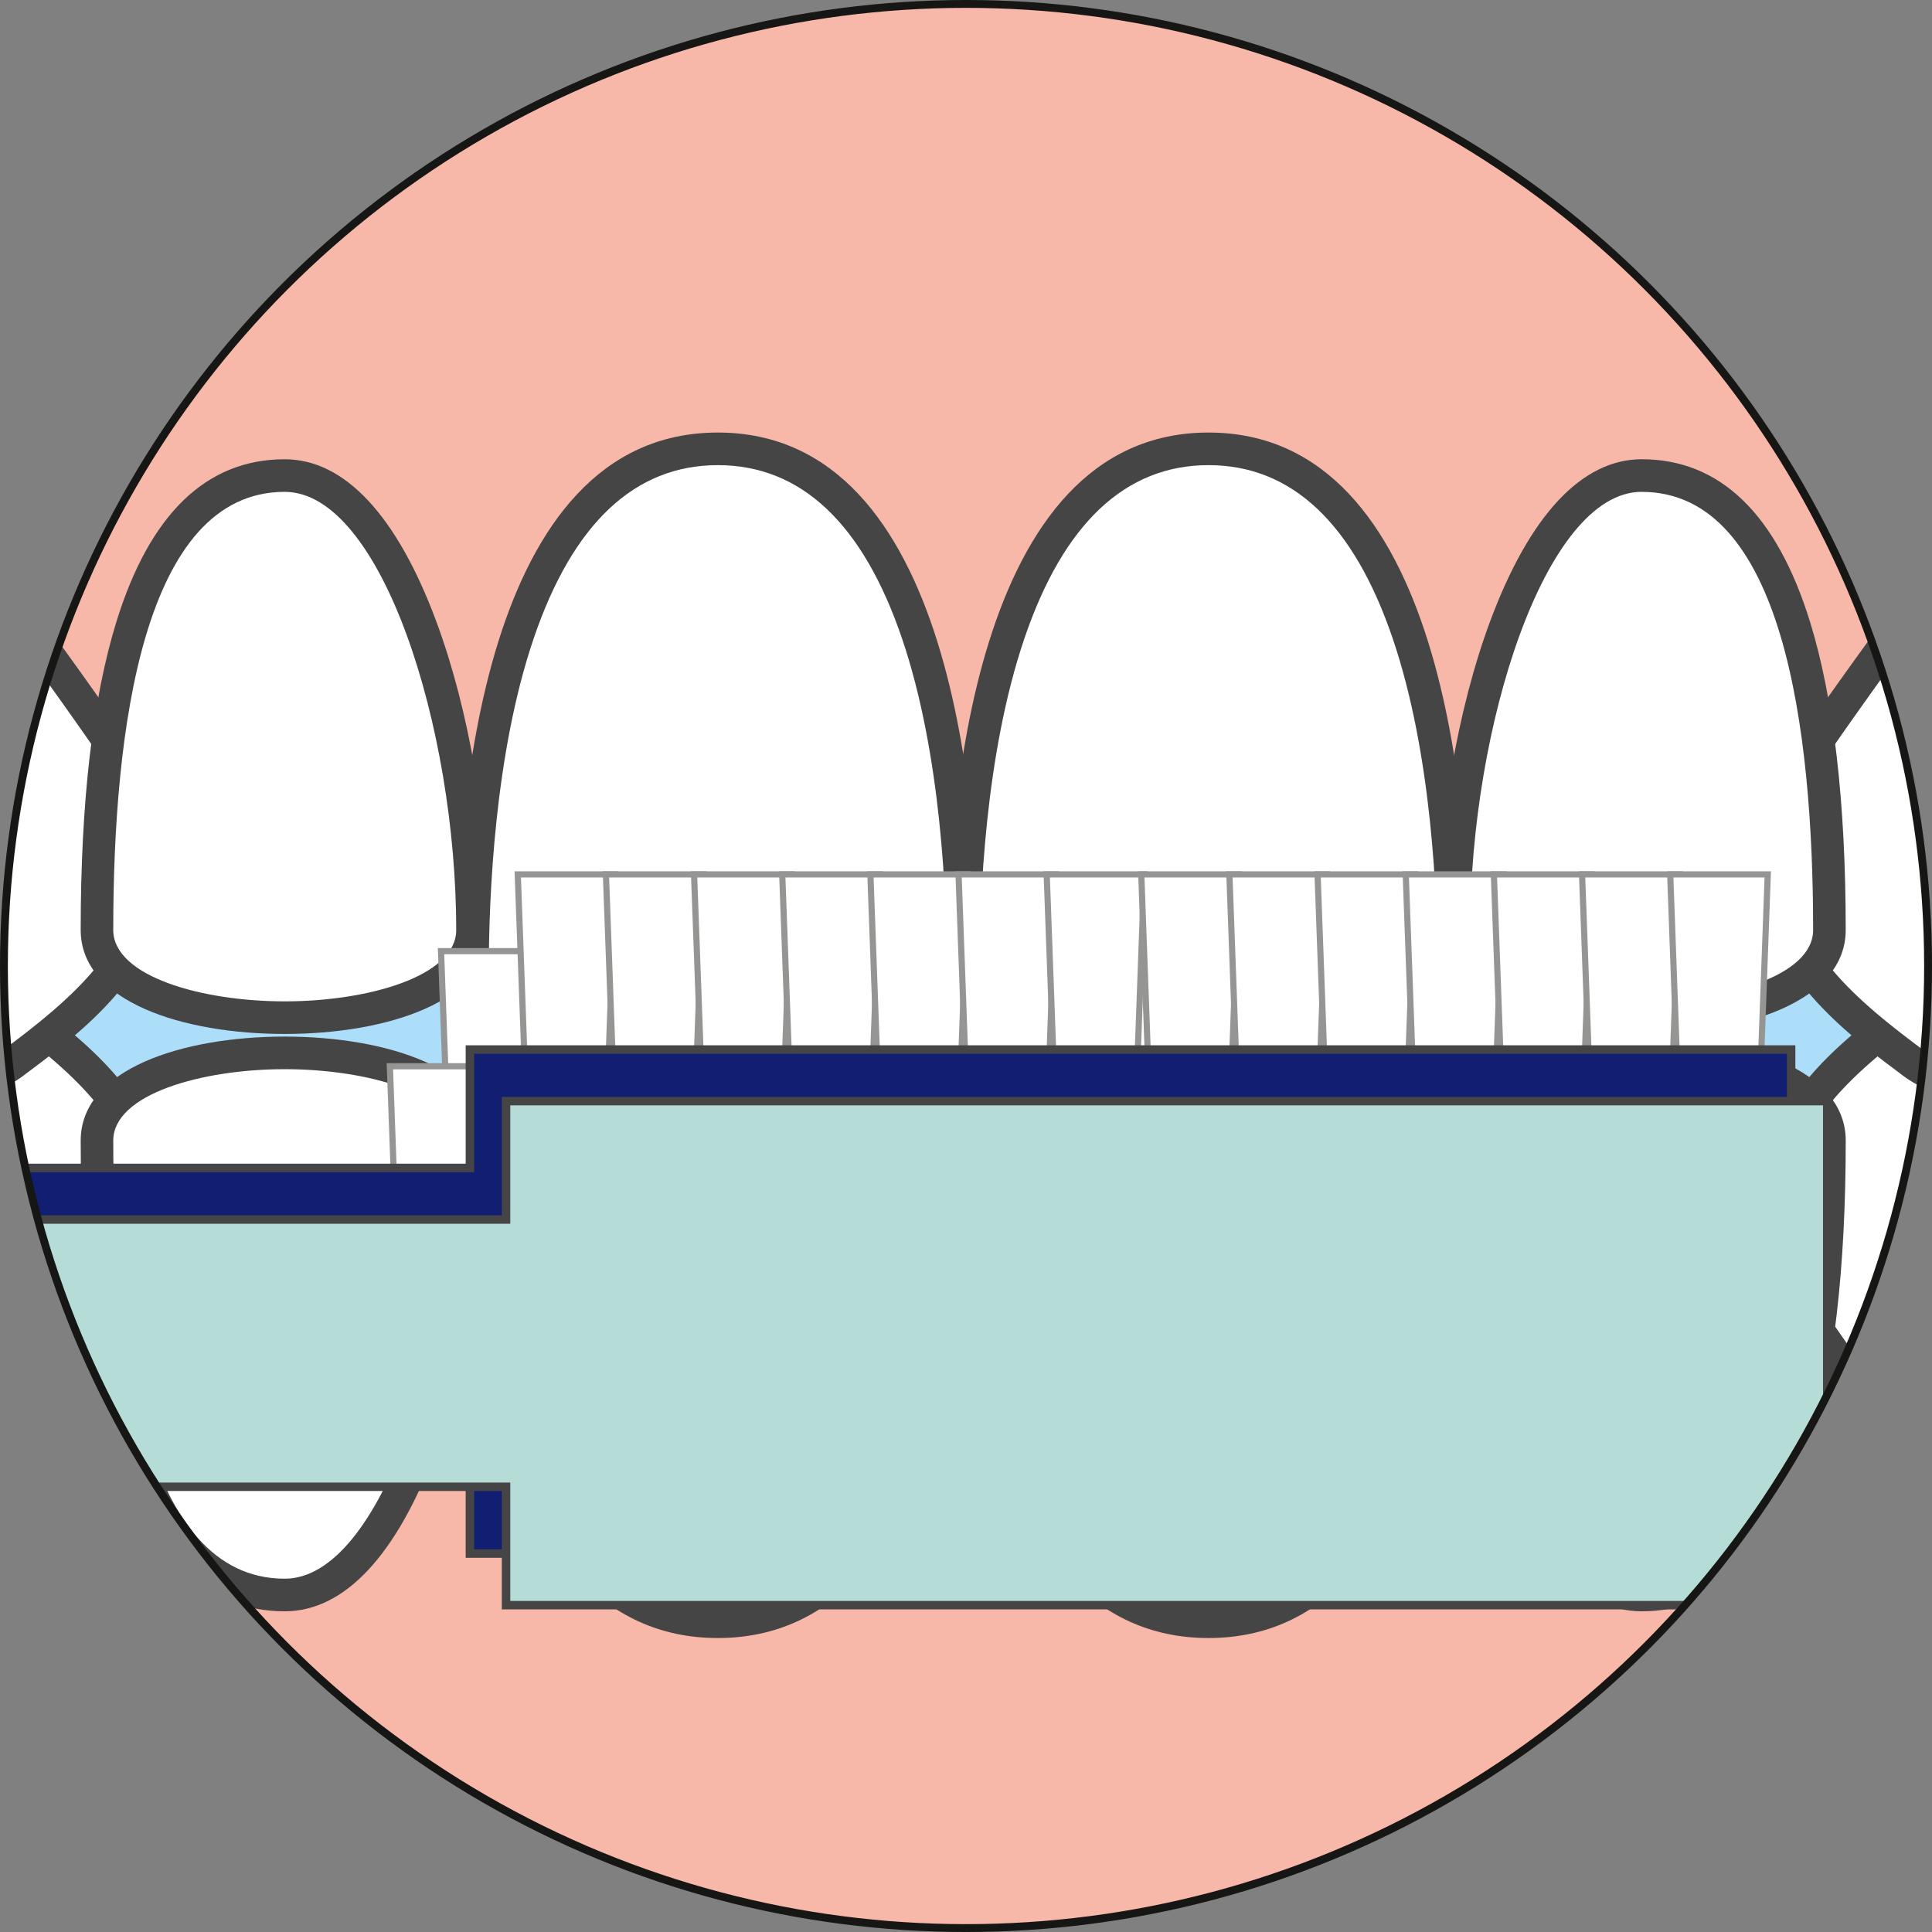 <?xml version="1.0" encoding="UTF-8"?> <svg xmlns="http://www.w3.org/2000/svg" xmlns:xlink="http://www.w3.org/1999/xlink" width="245.605" height="245.605" viewBox="0 0 245.605 245.605"><rect x="0" y="0" width="245.605" height="245.605" fill="#808080" stroke="none"/><defs><clipPath id="clip-path"><ellipse id="Ellipse_270" data-name="Ellipse 270" cx="122.303" cy="122.303" rx="122.303" ry="122.303" transform="translate(0 0)" fill="#acdefa" stroke="#161615" stroke-miterlimit="10" stroke-width="1"></ellipse></clipPath></defs><g id="Groupe_2407" data-name="Groupe 2407" transform="translate(0.5 0.5)"><ellipse id="Ellipse_269" data-name="Ellipse 269" cx="122.303" cy="122.303" rx="122.303" ry="122.303" transform="translate(0)" fill="#acdefa"></ellipse><g id="Groupe_2222" data-name="Groupe 2222" transform="translate(0 0.001)" clip-path="url(#clip-path)"><g id="Groupe_2177" data-name="Groupe 2177" transform="translate(-60.479 119.44)"><g id="Groupe_2176" data-name="Groupe 2176"><g id="Groupe_2175" data-name="Groupe 2175"><g id="Groupe_2145" data-name="Groupe 2145" transform="translate(0 23.955)"><path id="Tracé_9006" data-name="Tracé 9006" d="M743.951,396.532c-.461,4.968-10.674,7.092-9.975,24.451a350.174,350.174,0,0,0,3.5,35.112c121.035,51.774,188.343,56.723,188.343,56.723s48.406-4.949,169.444-56.723a350.194,350.194,0,0,0,3.5-35.112c.7-17.359-9.516-19.483-9.974-24.451l-28.817-33.146H766.479Z" transform="translate(-733.942 -363.386)" fill="#f7b7a9"></path></g><g id="Groupe_2174" data-name="Groupe 2174" transform="translate(7.933)"><g id="Groupe_2148" data-name="Groupe 2148"><g id="Groupe_2146" data-name="Groupe 2146" transform="translate(2.075 2.073)"><path id="Tracé_9007" data-name="Tracé 9007" d="M761.358,396.872s-10.172,11.718-16.939,17.015-7.5-1.717-6.327-8.507,3.531-20.912,6.62-33.414,10.3-22.208,20.006-13.017S777.058,380.869,761.358,396.872Z" transform="translate(-737.632 -355.317)" fill="#fff"></path></g><g id="Groupe_2147" data-name="Groupe 2147"><path id="Tracé_9008" data-name="Tracé 9008" d="M758.605,354.553c2.926,0,5.9,1.413,8.846,4.2,5.522,5.229,8.38,11.035,8.494,17.256.141,7.539-3.816,15.472-11.754,23.58-.816.938-10.493,12-17.188,17.237-1.977,1.548-3.688,2.3-5.234,2.3a4.168,4.168,0,0,1-3.281-1.53c-2.11-2.509-1.776-7.509-1.128-11.265l.3-1.73c1.218-7.073,3.485-20.237,6.349-31.828S752.192,354.553,758.605,354.553Zm-16.836,60.431c.2,0,1-.1,2.682-1.421,6.528-5.109,16.551-16.624,16.651-16.741.027-.033.057-.062.087-.092,7.16-7.3,10.731-14.246,10.612-20.646-.092-5.069-2.514-9.888-7.2-14.322-2.145-2.031-4.163-3.062-6-3.062-4.225,0-8.274,5.774-10.571,15.07-2.828,11.447-5.08,24.513-6.289,31.535l-.3,1.736c-.922,5.329-.13,7.68.263,7.938Z" transform="translate(-736.867 -354.553)" fill="#464545"></path></g></g><g id="Groupe_2151" data-name="Groupe 2151" transform="translate(22.988 3.631)"><g id="Groupe_2149" data-name="Groupe 2149" transform="translate(2.086 2.072)"><path id="Tracé_9009" data-name="Tracé 9009" d="M786.841,400.183s-13.278,19.225-19.214,25.587-15.9,9.964-19.5,2.755S746,385.7,750.666,373.4s14.205-21.677,24.595-13.912S800.539,378.837,786.841,400.183Z" transform="translate(-746.113 -356.656)" fill="#fff"></path></g><g id="Groupe_2150" data-name="Groupe 2150"><path id="Tracé_9010" data-name="Tracé 9010" d="M768.919,355.892a14.8,14.8,0,0,1,8.9,3.244c4.985,3.726,11.811,8.827,15.431,15.979,4.185,8.263,3.059,17.514-3.347,27.5l-.041.057c-.545.789-13.43,19.426-19.4,25.823-4.193,4.491-9.89,7.393-14.517,7.393a8.936,8.936,0,0,1-8.358-5.123c-3.954-7.908-2.389-44,2.462-56.788C754.34,362.653,761.4,355.892,768.919,355.892Zm17.511,44.449c11.843-18.479,1.511-28.465-11.094-37.886a10.778,10.778,0,0,0-6.417-2.417c-6.75,0-12.174,7.957-15,15.4-4.716,12.429-5.825,47.074-2.631,53.464a4.794,4.794,0,0,0,4.651,2.834c3.479,0,8.1-2.441,11.488-6.078C773.09,419.6,785.847,401.184,786.43,400.341Z" transform="translate(-745.344 -355.892)" fill="#464545"></path></g></g><g id="Groupe_2154" data-name="Groupe 2154" transform="translate(62.304 11.835)"><g id="Groupe_2152" data-name="Groupe 2152" transform="translate(2.072 2.073)"><path id="Tracé_9011" data-name="Tracé 9011" d="M760.6,370.832c0-14.867,47.736-14.867,47.736,0,0,25.709-9.516,57.765-23.868,57.765C764.475,428.6,760.6,396.541,760.6,370.832Z" transform="translate(-760.605 -359.682)" fill="#fff"></path></g><g id="Groupe_2153" data-name="Groupe 2153"><path id="Tracé_9012" data-name="Tracé 9012" d="M785.781,358.917c12.912,0,25.94,4.09,25.94,13.224,0,13.318-2.5,27.987-6.682,39.247-5.006,13.47-11.667,20.589-19.258,20.589-9.966,0-17.172-6.964-21.414-20.7-3-9.728-4.526-22.894-4.526-39.136C759.841,363.007,772.869,358.917,785.781,358.917Zm0,68.916c12.274,0,21.8-29.937,21.8-55.693,0-5.9-11.23-9.08-21.8-9.08s-21.8,3.184-21.8,9.08C763.985,397.549,767.765,427.833,785.781,427.833Z" transform="translate(-759.841 -358.917)" fill="#464545"></path></g></g><g id="Groupe_2157" data-name="Groupe 2157" transform="translate(309.902)"><g id="Groupe_2155" data-name="Groupe 2155" transform="translate(2.073 2.073)"><path id="Tracé_9013" data-name="Tracé 9013" d="M863.113,396.872s10.175,11.718,16.942,17.015,7.5-1.717,6.324-8.507-3.531-20.912-6.62-33.414-10.295-22.208-20-13.017S847.413,380.869,863.113,396.872Z" transform="translate(-851.904 -355.317)" fill="#fff"></path></g><g id="Groupe_2156" data-name="Groupe 2156"><path id="Tracé_9014" data-name="Tracé 9014" d="M868.486,354.553h0c6.414,0,11.732,6.642,14.593,18.222,2.867,11.6,5.136,24.774,6.354,31.849l.3,1.709c.651,3.756.984,8.757-1.125,11.265a4.172,4.172,0,0,1-3.281,1.53c-1.546,0-3.26-.754-5.237-2.3-6.693-5.237-16.369-16.3-17.186-17.237-7.941-8.109-11.894-16.041-11.756-23.58.117-6.221,2.975-12.028,8.5-17.256C862.582,355.966,865.557,354.553,868.486,354.553Zm16.836,60.431a.193.193,0,0,0,.068-.008c.385-.247,1.18-2.6.255-7.935l-.3-1.714c-1.21-7.024-3.461-20.1-6.295-31.556-2.294-9.3-6.346-15.07-10.568-15.07-1.833,0-3.851,1.031-6,3.062-4.683,4.434-7.105,9.253-7.2,14.322-.117,6.4,3.452,13.346,10.615,20.646.027.03.057.06.084.092.1.117,10.124,11.632,16.654,16.741C884.321,414.881,885.119,414.984,885.322,414.984Z" transform="translate(-851.14 -354.553)" fill="#464545"></path></g></g><g id="Groupe_2160" data-name="Groupe 2160" transform="translate(275.619 3.631)"><g id="Groupe_2158" data-name="Groupe 2158" transform="translate(2.054 2.072)"><path id="Tracé_9015" data-name="Tracé 9015" d="M844.768,400.183s13.275,19.225,19.212,25.587,15.9,9.964,19.507,2.755S885.6,385.7,880.942,373.4s-14.208-21.677-24.595-13.912S831.069,378.837,844.768,400.183Z" transform="translate(-839.255 -356.656)" fill="#fff"></path></g><g id="Groupe_2159" data-name="Groupe 2159"><path id="Tracé_9016" data-name="Tracé 9016" d="M865.3,355.892h0c7.526,0,14.582,6.761,18.875,18.081,4.852,12.79,6.414,48.878,2.46,56.788a8.93,8.93,0,0,1-8.356,5.123c-4.626,0-10.327-2.9-14.517-7.393-5.975-6.4-18.859-25.034-19.4-25.823l-.038-.057c-6.406-9.983-7.531-19.233-3.349-27.5,3.623-7.151,10.447-12.253,15.431-15.979A14.8,14.8,0,0,1,865.3,355.892Zm12.979,75.848a4.787,4.787,0,0,0,4.648-2.834c3.2-6.389,2.086-41.035-2.628-53.464-2.826-7.447-8.25-15.4-15-15.4h0a10.761,10.761,0,0,0-6.417,2.417c-12.6,9.421-22.935,19.407-11.095,37.886.586.846,13.343,19.258,19,25.321C870.184,429.3,874.8,431.74,878.279,431.74Z" transform="translate(-838.498 -355.892)" fill="#464545"></path></g></g><g id="Groupe_2163" data-name="Groupe 2163" transform="translate(234.801 11.835)"><g id="Groupe_2161" data-name="Groupe 2161" transform="translate(2.072 2.073)"><path id="Tracé_9017" data-name="Tracé 9017" d="M871.95,370.832c0-14.867-47.739-14.867-47.739,0,0,25.709,9.519,57.765,23.868,57.765C868.077,428.6,871.95,396.541,871.95,370.832Z" transform="translate(-824.211 -359.682)" fill="#fff"></path></g><g id="Groupe_2162" data-name="Groupe 2162"><path id="Tracé_9018" data-name="Tracé 9018" d="M849.387,358.917c12.914,0,25.943,4.09,25.943,13.224,0,16.242-1.524,29.408-4.529,39.136-4.242,13.736-11.447,20.7-21.414,20.7-7.591,0-14.249-7.119-19.258-20.589-4.185-11.26-6.682-25.929-6.682-39.247C823.447,363.007,836.475,358.917,849.387,358.917Zm0,68.916c18.016,0,21.8-30.285,21.8-55.693,0-5.9-11.23-9.08-21.8-9.08s-21.8,3.184-21.8,9.08C827.591,397.9,837.112,427.833,849.387,427.833Z" transform="translate(-823.447 -358.917)" fill="#464545"></path></g></g><g id="Groupe_2168" data-name="Groupe 2168" transform="translate(110.04 6.463)"><g id="Groupe_2165" data-name="Groupe 2165" transform="translate(2.072 2.072)"><g id="Groupe_2164" data-name="Groupe 2164"><path id="Tracé_9019" data-name="Tracé 9019" d="M778.207,368.944c0-14.992,62.38-14.992,62.38,0,0,25.924-5.058,66.443-31.19,66.443S778.207,394.867,778.207,368.944Z" transform="translate(-778.207 -357.7)" fill="#fff"></path></g></g><g id="Groupe_2167" data-name="Groupe 2167"><g id="Groupe_2166" data-name="Groupe 2166"><path id="Tracé_9020" data-name="Tracé 9020" d="M810.705,356.936c15.344,0,33.262,3.488,33.262,13.318,0,20.6-3.241,68.512-33.262,68.512s-33.262-47.912-33.262-68.512C777.443,360.424,795.361,356.936,810.705,356.936Zm0,77.687c10.582,0,18.466-7.433,23.431-22.094,4.949-14.6,5.687-32.752,5.687-42.274,0-5.144-12.79-9.174-29.118-9.174s-29.118,4.03-29.118,9.174c0,9.522.74,27.676,5.687,42.274C792.242,427.189,800.126,434.623,810.705,434.623Z" transform="translate(-777.443 -356.936)" fill="#464545"></path></g></g></g><g id="Groupe_2173" data-name="Groupe 2173" transform="translate(172.42 6.463)"><g id="Groupe_2170" data-name="Groupe 2170" transform="translate(2.072 2.072)"><g id="Groupe_2169" data-name="Groupe 2169"><path id="Tracé_9021" data-name="Tracé 9021" d="M863.589,368.944c0-14.992-62.38-14.992-62.38,0,0,25.924,5.058,66.443,31.19,66.443S863.589,394.867,863.589,368.944Z" transform="translate(-801.209 -357.7)" fill="#fff"></path></g></g><g id="Groupe_2172" data-name="Groupe 2172"><g id="Groupe_2171" data-name="Groupe 2171"><path id="Tracé_9022" data-name="Tracé 9022" d="M833.707,356.936c15.344,0,33.262,3.488,33.262,13.318,0,20.6-3.241,68.512-33.262,68.512s-33.262-47.912-33.262-68.512C800.445,360.424,818.363,356.936,833.707,356.936Zm0,77.687c10.582,0,18.466-7.433,23.434-22.094,4.947-14.6,5.684-32.752,5.684-42.274,0-5.144-12.79-9.174-29.118-9.174s-29.118,4.03-29.118,9.174c0,9.522.74,27.676,5.687,42.274C815.244,427.189,823.128,434.623,833.707,434.623Z" transform="translate(-800.445 -356.936)" fill="#464545"></path></g></g></g></g></g></g></g><g id="Groupe_2210" data-name="Groupe 2210" transform="translate(-60.479 -30.607)"><g id="Groupe_2209" data-name="Groupe 2209"><g id="Groupe_2208" data-name="Groupe 2208"><g id="Groupe_2178" data-name="Groupe 2178"><path id="Tracé_9023" data-name="Tracé 9023" d="M1088.785,415.508c.458-4.966,10.674-7.089,9.974-24.448a350.194,350.194,0,0,0-3.5-35.112c-121.037-51.774-188.343-56.723-188.343-56.723s-48.408,4.949-169.443,56.723a350.174,350.174,0,0,0-3.5,35.112c-.7,17.359,9.513,19.483,9.975,24.448l28.814,33.148h293.489Z" transform="translate(-733.942 -299.225)" fill="#f7b7a9"></path></g><g id="Groupe_2207" data-name="Groupe 2207" transform="translate(7.933 85.093)"><g id="Groupe_2181" data-name="Groupe 2181" transform="translate(309.902 23.719)"><g id="Groupe_2179" data-name="Groupe 2179" transform="translate(2.073 2.073)"><path id="Tracé_9024" data-name="Tracé 9024" d="M863.113,358.987s10.175-11.718,16.942-17.015,7.5,1.717,6.324,8.508-3.531,20.912-6.62,33.414-10.295,22.206-20,13.015S847.413,374.99,863.113,358.987Z" transform="translate(-851.904 -340.112)" fill="#fff"></path></g><g id="Groupe_2180" data-name="Groupe 2180"><path id="Tracé_9025" data-name="Tracé 9025" d="M868.486,403.92c-2.929,0-5.9-1.413-8.846-4.2-5.524-5.226-8.38-11.032-8.5-17.253-.138-7.539,3.816-15.474,11.756-23.581.816-.938,10.493-12,17.186-17.24,1.977-1.549,3.691-2.3,5.237-2.3a4.172,4.172,0,0,1,3.281,1.53c2.11,2.506,1.776,7.509,1.125,11.263l-.3,1.733c-1.22,7.073-3.487,20.234-6.351,31.825S874.9,403.92,868.486,403.92Zm16.836-60.428c-.2,0-1,.1-2.682,1.421-6.53,5.109-16.554,16.624-16.654,16.741-.027.03-.054.062-.084.092-7.162,7.3-10.731,14.246-10.615,20.646.095,5.069,2.517,9.885,7.2,14.319,2.148,2.034,4.166,3.065,6,3.065,4.223,0,8.274-5.774,10.571-15.07,2.826-11.447,5.08-24.516,6.289-31.535l.3-1.738c.925-5.326.133-7.677-.263-7.938Z" transform="translate(-851.14 -339.348)" fill="#464545"></path></g></g><g id="Groupe_2184" data-name="Groupe 2184" transform="translate(275.617 4.67)"><g id="Groupe_2182" data-name="Groupe 2182" transform="translate(2.055 2.072)"><path id="Tracé_9026" data-name="Tracé 9026" d="M844.768,365.409s13.275-19.228,19.212-25.587,15.9-9.964,19.507-2.755,2.118,42.827-2.544,55.123-14.205,21.677-24.595,13.912S831.069,386.755,844.768,365.409Z" transform="translate(-839.255 -333.088)" fill="#fff"></path></g><g id="Groupe_2183" data-name="Groupe 2183"><path id="Tracé_9027" data-name="Tracé 9027" d="M865.3,412.313a14.784,14.784,0,0,1-8.9-3.244c-4.984-3.724-11.811-8.825-15.431-15.976-4.185-8.263-3.056-17.514,3.349-27.5l.038-.057c.545-.792,13.432-19.426,19.4-25.823,4.19-4.491,9.888-7.393,14.517-7.393a8.93,8.93,0,0,1,8.356,5.123c3.954,7.908,2.392,44-2.46,56.786C879.88,405.555,872.826,412.313,865.3,412.313ZM847.79,367.864c-11.84,18.482-1.51,28.467,11.095,37.886a10.764,10.764,0,0,0,6.417,2.419c6.75,0,12.174-7.957,15-15.407,4.714-12.426,5.823-47.071,2.628-53.464a4.789,4.789,0,0,0-4.648-2.831c-3.479,0-8.1,2.441-11.488,6.075C861.13,348.609,848.373,367.021,847.79,367.864Z" transform="translate(-838.498 -332.324)" fill="#464545"></path></g></g><g id="Groupe_2187" data-name="Groupe 2187" transform="translate(234.8 3.395)"><g id="Groupe_2185" data-name="Groupe 2185" transform="translate(2.072 2.072)"><path id="Tracé_9028" data-name="Tracé 9028" d="M871.95,390.383c0,14.87-47.739,14.87-47.739,0,0-25.707,9.519-57.765,23.868-57.765C868.077,332.618,871.95,364.676,871.95,390.383Z" transform="translate(-824.211 -332.618)" fill="#fff"></path></g><g id="Groupe_2186" data-name="Groupe 2186"><path id="Tracé_9029" data-name="Tracé 9029" d="M849.387,404.914c-12.912,0-25.94-4.087-25.94-13.224,0-13.316,2.5-27.987,6.682-39.245,5.009-13.47,11.667-20.592,19.258-20.592,9.967,0,17.172,6.964,21.416,20.7,3,9.728,4.526,22.894,4.526,39.134C875.33,400.827,862.3,404.914,849.387,404.914Zm0-68.917c-12.274,0-21.8,29.94-21.8,55.693,0,5.9,11.23,9.08,21.8,9.08s21.8-3.181,21.8-9.08C871.186,366.285,867.4,336,849.387,336Z" transform="translate(-823.447 -331.854)" fill="#464545"></path></g></g><g id="Groupe_2190" data-name="Groupe 2190" transform="translate(0 23.719)"><g id="Groupe_2188" data-name="Groupe 2188" transform="translate(2.076 2.073)"><path id="Tracé_9030" data-name="Tracé 9030" d="M761.357,358.987s-10.172-11.718-16.939-17.015-7.5,1.717-6.327,8.508,3.531,20.912,6.62,33.414,10.3,22.206,20.006,13.015S777.057,374.99,761.357,358.987Z" transform="translate(-737.633 -340.112)" fill="#fff"></path></g><g id="Groupe_2189" data-name="Groupe 2189"><path id="Tracé_9031" data-name="Tracé 9031" d="M758.605,403.92h0c-6.414,0-11.735-6.642-14.6-18.222-2.867-11.6-5.134-24.771-6.351-31.846l-.3-1.711c-.651-3.753-.984-8.757,1.125-11.263a4.168,4.168,0,0,1,3.281-1.53c1.546,0,3.257.751,5.237,2.3,6.693,5.239,16.369,16.3,17.186,17.24,7.94,8.106,11.895,16.041,11.754,23.581-.114,6.221-2.972,12.028-8.494,17.253C764.509,402.507,761.531,403.92,758.605,403.92Zm-16.836-60.428a.284.284,0,0,0-.068.005c-.385.25-1.182,2.6-.258,7.935l.3,1.717c1.212,7.024,3.463,20.1,6.294,31.556,2.3,9.3,6.346,15.07,10.571,15.07,1.833,0,3.851-1.031,6-3.065,4.683-4.434,7.108-9.25,7.2-14.319.119-6.4-3.452-13.348-10.612-20.646-.03-.03-.057-.062-.084-.092-.1-.117-10.124-11.632-16.654-16.741C742.767,343.595,741.973,343.492,741.769,343.492Z" transform="translate(-736.867 -339.348)" fill="#464545"></path></g></g><g id="Groupe_2193" data-name="Groupe 2193" transform="translate(22.987 4.67)"><g id="Groupe_2191" data-name="Groupe 2191" transform="translate(2.086 2.072)"><path id="Tracé_9032" data-name="Tracé 9032" d="M786.841,365.409s-13.278-19.228-19.214-25.587-15.9-9.964-19.5-2.755-2.121,42.827,2.544,55.123,14.205,21.677,24.595,13.912S800.539,386.755,786.841,365.409Z" transform="translate(-746.113 -333.088)" fill="#fff"></path></g><g id="Groupe_2192" data-name="Groupe 2192"><path id="Tracé_9033" data-name="Tracé 9033" d="M768.922,412.313h0c-7.523,0-14.579-6.758-18.872-18.081-4.852-12.787-6.417-48.878-2.462-56.786a8.936,8.936,0,0,1,8.358-5.123c4.626,0,10.324,2.9,14.517,7.39,5.972,6.4,18.856,25.034,19.4,25.826l.041.057c6.4,9.983,7.531,19.233,3.347,27.5-3.621,7.151-10.447,12.253-15.431,15.976A14.777,14.777,0,0,1,768.922,412.313Zm-12.979-75.845a4.8,4.8,0,0,0-4.651,2.831c-3.195,6.392-2.085,41.037,2.631,53.464,2.823,7.45,8.247,15.407,15,15.407h0a10.757,10.757,0,0,0,6.414-2.419c12.605-9.419,22.938-19.4,11.094-37.886-.583-.846-13.34-19.255-19-25.322C764.038,338.909,759.422,336.468,755.943,336.468Z" transform="translate(-745.344 -332.324)" fill="#464545"></path></g></g><g id="Groupe_2196" data-name="Groupe 2196" transform="translate(62.303 3.395)"><g id="Groupe_2194" data-name="Groupe 2194" transform="translate(2.072 2.072)"><path id="Tracé_9034" data-name="Tracé 9034" d="M760.6,390.383c0,14.87,47.736,14.87,47.736,0,0-25.707-9.516-57.765-23.868-57.765C764.475,332.618,760.6,364.676,760.6,390.383Z" transform="translate(-760.605 -332.618)" fill="#fff"></path></g><g id="Groupe_2195" data-name="Groupe 2195"><path id="Tracé_9035" data-name="Tracé 9035" d="M785.781,404.914c-12.911,0-25.94-4.087-25.94-13.224,0-16.239,1.524-29.406,4.526-39.134,4.241-13.739,11.447-20.7,21.414-20.7,7.591,0,14.251,7.122,19.258,20.592,4.184,11.257,6.682,25.929,6.682,39.245C811.721,400.827,798.692,404.914,785.781,404.914Zm0-68.917c-18.016,0-21.8,30.287-21.8,55.693,0,5.9,11.23,9.08,21.8,9.08s21.8-3.181,21.8-9.08C807.577,365.938,798.058,336,785.781,336Z" transform="translate(-759.841 -331.854)" fill="#464545"></path></g></g><g id="Groupe_2201" data-name="Groupe 2201" transform="translate(172.42)"><g id="Groupe_2198" data-name="Groupe 2198" transform="translate(2.072 2.072)"><g id="Groupe_2197" data-name="Groupe 2197"><path id="Tracé_9036" data-name="Tracé 9036" d="M863.589,397.806c0,14.992-62.38,14.992-62.38,0,0-25.921,5.058-66.44,31.19-66.44S863.589,371.885,863.589,397.806Z" transform="translate(-801.209 -331.366)" fill="#fff"></path></g></g><g id="Groupe_2200" data-name="Groupe 2200"><g id="Groupe_2199" data-name="Groupe 2199"><path id="Tracé_9037" data-name="Tracé 9037" d="M833.707,412.433c-15.344,0-33.262-3.49-33.262-13.319,0-20.6,3.241-68.512,33.262-68.512s33.262,47.912,33.262,68.512C866.969,408.942,849.051,412.433,833.707,412.433Zm0-77.687c-10.579,0-18.463,7.434-23.431,22.094-4.947,14.6-5.687,32.752-5.687,42.274,0,5.145,12.792,9.172,29.118,9.172s29.118-4.027,29.118-9.172c0-9.522-.738-27.678-5.687-42.274C852.17,342.179,844.289,334.746,833.707,334.746Z" transform="translate(-800.445 -330.602)" fill="#464545"></path></g></g></g><g id="Groupe_2206" data-name="Groupe 2206" transform="translate(110.039)"><g id="Groupe_2203" data-name="Groupe 2203" transform="translate(2.072 2.072)"><g id="Groupe_2202" data-name="Groupe 2202"><path id="Tracé_9038" data-name="Tracé 9038" d="M778.207,397.806c0,14.992,62.38,14.992,62.38,0,0-25.921-5.058-66.44-31.19-66.44S778.207,371.885,778.207,397.806Z" transform="translate(-778.207 -331.366)" fill="#fff"></path></g></g><g id="Groupe_2205" data-name="Groupe 2205"><g id="Groupe_2204" data-name="Groupe 2204"><path id="Tracé_9039" data-name="Tracé 9039" d="M810.705,412.433c-15.344,0-33.262-3.49-33.262-13.319,0-20.6,3.241-68.512,33.262-68.512s33.262,47.912,33.262,68.512C843.967,408.942,826.049,412.433,810.705,412.433Zm0-77.687c-10.579,0-18.463,7.434-23.432,22.094-4.946,14.6-5.687,32.752-5.687,42.274,0,5.145,12.792,9.172,29.118,9.172s29.118-4.027,29.118-9.172c0-9.522-.738-27.678-5.684-42.274C829.171,342.179,821.287,334.746,810.705,334.746Z" transform="translate(-777.443 -330.602)" fill="#464545"></path></g></g></g></g></g></g></g><g id="Groupe_2221" data-name="Groupe 2221" transform="translate(-94.675 110.659)"><g id="Groupe_2213" data-name="Groupe 2213" transform="translate(150.241 9.756)"><g id="Groupe_2211" data-name="Groupe 2211"><path id="Tracé_9040" data-name="Tracé 9040" d="M787.414,402.075h-8.966l-1.716-47.162h12.4Z" transform="translate(-776.732 -354.913)" fill="#fff" stroke="#959594" stroke-miterlimit="10" stroke-width="0.785"></path><path id="Tracé_9041" data-name="Tracé 9041" d="M791.546,402.075H782.58l-1.716-47.162h12.4Z" transform="translate(-769.658 -354.913)" fill="#fff" stroke="#959594" stroke-miterlimit="10" stroke-width="0.785"></path><path id="Tracé_9042" data-name="Tracé 9042" d="M795.678,402.075h-8.965L785,354.913h12.4Z" transform="translate(-762.583 -354.913)" fill="#fff" stroke="#959594" stroke-miterlimit="10" stroke-width="0.785"></path><path id="Tracé_9043" data-name="Tracé 9043" d="M799.811,402.075h-8.965l-1.716-47.162h12.4Z" transform="translate(-755.509 -354.913)" fill="#fff" stroke="#959594" stroke-miterlimit="10" stroke-width="0.785"></path><path id="Tracé_9044" data-name="Tracé 9044" d="M803.943,402.075h-8.965l-1.716-47.162h12.4Z" transform="translate(-748.435 -354.913)" fill="#fff" stroke="#959594" stroke-miterlimit="10" stroke-width="0.785"></path><path id="Tracé_9045" data-name="Tracé 9045" d="M808.075,402.075H799.11l-1.716-47.162h12.4Z" transform="translate(-741.36 -354.913)" fill="#fff" stroke="#959594" stroke-miterlimit="10" stroke-width="0.785"></path><path id="Tracé_9046" data-name="Tracé 9046" d="M812.207,402.075h-8.965l-1.716-47.162h12.4Z" transform="translate(-734.286 -354.913)" fill="#fff" stroke="#959594" stroke-miterlimit="10" stroke-width="0.785"></path></g><g id="Groupe_2212" data-name="Groupe 2212" transform="translate(79.262)"><path id="Tracé_9047" data-name="Tracé 9047" d="M816.64,402.075h-8.965l-1.716-47.162h12.4Z" transform="translate(-805.959 -354.913)" fill="#fff" stroke="#959594" stroke-miterlimit="10" stroke-width="0.785"></path><path id="Tracé_9048" data-name="Tracé 9048" d="M820.773,402.075h-8.965l-1.716-47.162h12.4Z" transform="translate(-798.885 -354.913)" fill="#fff" stroke="#959594" stroke-miterlimit="10" stroke-width="0.785"></path><path id="Tracé_9049" data-name="Tracé 9049" d="M824.9,402.075H815.94l-1.716-47.162h12.4Z" transform="translate(-791.81 -354.913)" fill="#fff" stroke="#959594" stroke-miterlimit="10" stroke-width="0.785"></path><path id="Tracé_9050" data-name="Tracé 9050" d="M829.037,402.075h-8.965l-1.716-47.162h12.4Z" transform="translate(-784.736 -354.913)" fill="#fff" stroke="#959594" stroke-miterlimit="10" stroke-width="0.785"></path><path id="Tracé_9051" data-name="Tracé 9051" d="M833.17,402.075H824.2l-1.716-47.162h12.4Z" transform="translate(-777.661 -354.913)" fill="#fff" stroke="#959594" stroke-miterlimit="10" stroke-width="0.785"></path><path id="Tracé_9052" data-name="Tracé 9052" d="M837.3,402.075h-8.965l-1.716-47.162h12.4Z" transform="translate(-770.587 -354.913)" fill="#fff" stroke="#959594" stroke-miterlimit="10" stroke-width="0.785"></path><path id="Tracé_9053" data-name="Tracé 9053" d="M841.434,402.075h-8.965l-1.716-47.162h12.4Z" transform="translate(-763.513 -354.913)" fill="#fff" stroke="#959594" stroke-miterlimit="10" stroke-width="0.785"></path></g></g><g id="Groupe_2216" data-name="Groupe 2216" transform="translate(143.737 24.39)"><g id="Groupe_2214" data-name="Groupe 2214"><path id="Tracé_9054" data-name="Tracé 9054" d="M785.015,407.471H776.05l-1.716-47.162h12.4Z" transform="translate(-774.334 -360.309)" fill="#fff" stroke="#959594" stroke-miterlimit="10" stroke-width="0.785"></path><path id="Tracé_9055" data-name="Tracé 9055" d="M789.148,407.471h-8.965l-1.716-47.162h12.4Z" transform="translate(-767.26 -360.309)" fill="#fff" stroke="#959594" stroke-miterlimit="10" stroke-width="0.785"></path><path id="Tracé_9056" data-name="Tracé 9056" d="M793.28,407.471h-8.965L782.6,360.309H795Z" transform="translate(-760.185 -360.309)" fill="#fff" stroke="#959594" stroke-miterlimit="10" stroke-width="0.785"></path><path id="Tracé_9057" data-name="Tracé 9057" d="M797.412,407.471h-8.965l-1.716-47.162h12.4Z" transform="translate(-753.111 -360.309)" fill="#fff" stroke="#959594" stroke-miterlimit="10" stroke-width="0.785"></path><path id="Tracé_9058" data-name="Tracé 9058" d="M801.544,407.471h-8.965l-1.716-47.162h12.4Z" transform="translate(-746.036 -360.309)" fill="#fff" stroke="#959594" stroke-miterlimit="10" stroke-width="0.785"></path><path id="Tracé_9059" data-name="Tracé 9059" d="M805.677,407.471h-8.965L795,360.309h12.4Z" transform="translate(-738.962 -360.309)" fill="#fff" stroke="#959594" stroke-miterlimit="10" stroke-width="0.785"></path><path id="Tracé_9060" data-name="Tracé 9060" d="M809.809,407.471h-8.965l-1.716-47.162h12.4Z" transform="translate(-731.888 -360.309)" fill="#fff" stroke="#959594" stroke-miterlimit="10" stroke-width="0.785"></path></g><g id="Groupe_2215" data-name="Groupe 2215" transform="translate(79.262)"><path id="Tracé_9061" data-name="Tracé 9061" d="M814.242,407.471h-8.965l-1.716-47.162h12.4Z" transform="translate(-803.561 -360.309)" fill="#fff" stroke="#959594" stroke-miterlimit="10" stroke-width="0.785"></path><path id="Tracé_9062" data-name="Tracé 9062" d="M818.375,407.471h-8.965l-1.716-47.162h12.4Z" transform="translate(-796.487 -360.309)" fill="#fff" stroke="#959594" stroke-miterlimit="10" stroke-width="0.785"></path><path id="Tracé_9063" data-name="Tracé 9063" d="M822.507,407.471h-8.965l-1.716-47.162h12.4Z" transform="translate(-789.412 -360.309)" fill="#fff" stroke="#959594" stroke-miterlimit="10" stroke-width="0.785"></path><path id="Tracé_9064" data-name="Tracé 9064" d="M826.639,407.471h-8.965l-1.716-47.162h12.4Z" transform="translate(-782.338 -360.309)" fill="#fff" stroke="#959594" stroke-miterlimit="10" stroke-width="0.785"></path><path id="Tracé_9065" data-name="Tracé 9065" d="M830.772,407.471h-8.965l-1.716-47.162h12.4Z" transform="translate(-775.263 -360.309)" fill="#fff" stroke="#959594" stroke-miterlimit="10" stroke-width="0.785"></path><path id="Tracé_9066" data-name="Tracé 9066" d="M834.9,407.471h-8.965l-1.716-47.162h12.4Z" transform="translate(-768.189 -360.309)" fill="#fff" stroke="#959594" stroke-miterlimit="10" stroke-width="0.785"></path><path id="Tracé_9067" data-name="Tracé 9067" d="M839.036,407.471h-8.965l-1.716-47.162h12.4Z" transform="translate(-761.114 -360.309)" fill="#fff" stroke="#959594" stroke-miterlimit="10" stroke-width="0.785"></path></g></g><g id="Groupe_2219" data-name="Groupe 2219" transform="translate(159.997)"><g id="Groupe_2217" data-name="Groupe 2217"><path id="Tracé_9068" data-name="Tracé 9068" d="M791.011,398.477h-8.965l-1.716-47.162h12.4Z" transform="translate(-780.33 -351.315)" fill="#fff" stroke="#959594" stroke-miterlimit="10" stroke-width="0.785"></path><path id="Tracé_9069" data-name="Tracé 9069" d="M795.143,398.477h-8.965l-1.716-47.162h12.4Z" transform="translate(-773.255 -351.315)" fill="#fff" stroke="#959594" stroke-miterlimit="10" stroke-width="0.785"></path><path id="Tracé_9070" data-name="Tracé 9070" d="M799.276,398.477H790.31l-1.716-47.162h12.4Z" transform="translate(-766.181 -351.315)" fill="#fff" stroke="#959594" stroke-miterlimit="10" stroke-width="0.785"></path><path id="Tracé_9071" data-name="Tracé 9071" d="M803.408,398.477h-8.965l-1.716-47.162h12.4Z" transform="translate(-759.107 -351.315)" fill="#fff" stroke="#959594" stroke-miterlimit="10" stroke-width="0.785"></path><path id="Tracé_9072" data-name="Tracé 9072" d="M807.54,398.477h-8.965l-1.716-47.162h12.4Z" transform="translate(-752.032 -351.315)" fill="#fff" stroke="#959594" stroke-miterlimit="10" stroke-width="0.785"></path><path id="Tracé_9073" data-name="Tracé 9073" d="M811.673,398.477h-8.966l-1.716-47.162h12.4Z" transform="translate(-744.958 -351.315)" fill="#fff" stroke="#959594" stroke-miterlimit="10" stroke-width="0.785"></path><path id="Tracé_9074" data-name="Tracé 9074" d="M815.805,398.477H806.84l-1.716-47.162h12.4Z" transform="translate(-737.883 -351.315)" fill="#fff" stroke="#959594" stroke-miterlimit="10" stroke-width="0.785"></path></g><g id="Groupe_2218" data-name="Groupe 2218" transform="translate(79.262)"><path id="Tracé_9075" data-name="Tracé 9075" d="M820.238,398.477h-8.965l-1.716-47.162h12.4Z" transform="translate(-809.557 -351.315)" fill="#fff" stroke="#959594" stroke-miterlimit="10" stroke-width="0.785"></path><path id="Tracé_9076" data-name="Tracé 9076" d="M824.37,398.477H815.4l-1.716-47.162h12.4Z" transform="translate(-802.482 -351.315)" fill="#fff" stroke="#959594" stroke-miterlimit="10" stroke-width="0.785"></path><path id="Tracé_9077" data-name="Tracé 9077" d="M828.5,398.477h-8.965l-1.716-47.162h12.4Z" transform="translate(-795.408 -351.315)" fill="#fff" stroke="#959594" stroke-miterlimit="10" stroke-width="0.785"></path><path id="Tracé_9078" data-name="Tracé 9078" d="M832.635,398.477h-8.965l-1.716-47.162h12.4Z" transform="translate(-788.333 -351.315)" fill="#fff" stroke="#959594" stroke-miterlimit="10" stroke-width="0.785"></path><path id="Tracé_9079" data-name="Tracé 9079" d="M836.767,398.477H827.8l-1.716-47.162h12.4Z" transform="translate(-781.259 -351.315)" fill="#fff" stroke="#959594" stroke-miterlimit="10" stroke-width="0.785"></path><path id="Tracé_9080" data-name="Tracé 9080" d="M840.9,398.477h-8.965l-1.716-47.162h12.4Z" transform="translate(-774.184 -351.315)" fill="#fff" stroke="#959594" stroke-miterlimit="10" stroke-width="0.785"></path><path id="Tracé_9081" data-name="Tracé 9081" d="M845.032,398.477h-8.965l-1.716-47.162h12.4Z" transform="translate(-767.11 -351.315)" fill="#fff" stroke="#959594" stroke-miterlimit="10" stroke-width="0.785"></path></g></g><g id="Groupe_2220" data-name="Groupe 2220" transform="translate(0 22.259)"><path id="Union_23" data-name="Union 23" d="M153.912,64.077V49.025H0V15.052H153.912V0H321.871V64.077Z" fill="#111e72" stroke="#464545" stroke-miterlimit="10" stroke-width="1.077"></path><path id="Union_24" data-name="Union 24" d="M153.912,64.075V49.023H0V15.052H153.912V0H321.871V64.075Z" transform="translate(4.593 6.563)" fill="#b6dcd7" stroke="#464545" stroke-miterlimit="10" stroke-width="1.077"></path></g></g></g><ellipse id="Ellipse_271" data-name="Ellipse 271" cx="122.303" cy="122.303" rx="122.303" ry="122.303" transform="translate(0)" fill="none" stroke="#161615" stroke-miterlimit="10" stroke-width="1"></ellipse></g></svg> 